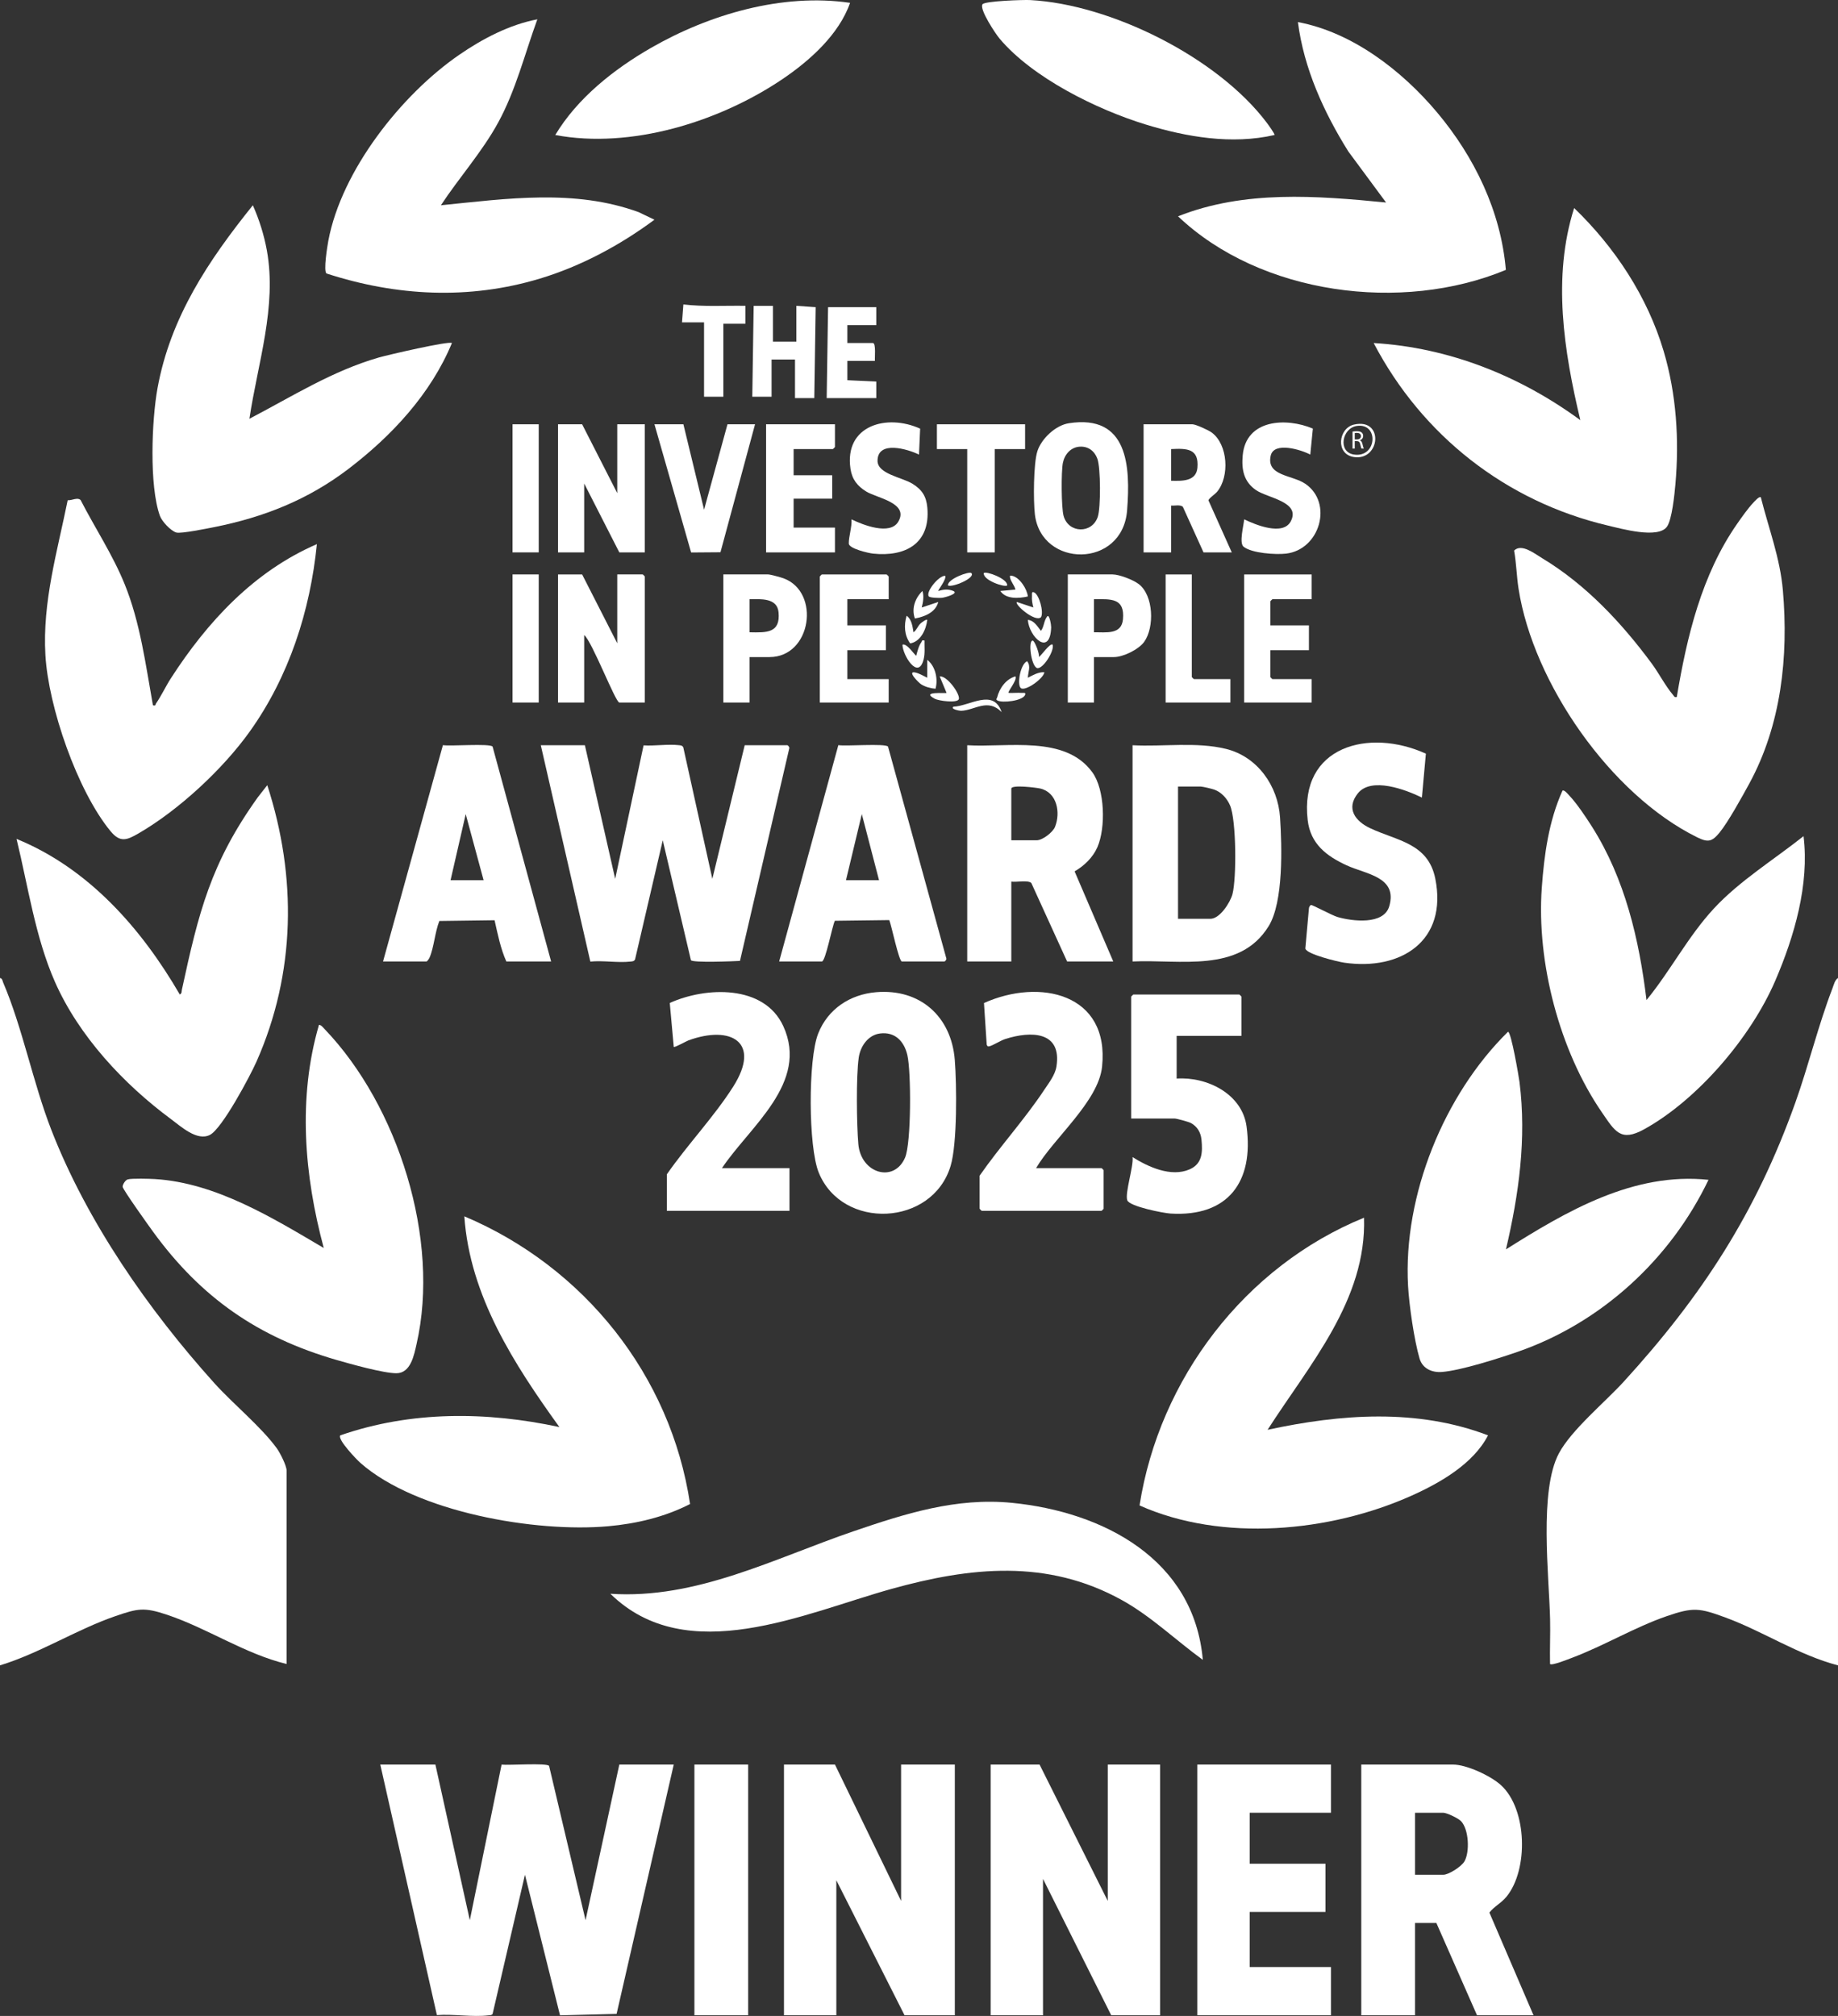 <?xml version="1.0" encoding="UTF-8"?>
<svg id="Layer_2" data-name="Layer 2" xmlns="http://www.w3.org/2000/svg" viewBox="0 0 2668 2926.16">
  <rect x="0" y="0" width="2668" height="2926.16" fill="#333333" stroke="none"/>
  <defs>
    <style>
      .cls-1 {
        fill: #fff;
      }
    </style>
  </defs>
  <g id="Layer_1-2" data-name="Layer 1">
    <g>
      <g>
        <g>
          <path class="cls-1" d="M2668,2417.32c-57.19-14.91-108.49-49.3-163.47-69.51-37.7-13.86-46.69-15.17-85.03-1.96-46.62,16.06-91.22,43.05-137.53,60.45-4.89,1.84-29.21,11.74-31.97,9.03-.47-21.64.6-43.41.08-65.07-1.51-63.4-16.22-186.56,12.88-240.88,18.23-34.04,66.76-74,94.06-103.91,113.57-124.38,192.11-245.32,249.01-404.87,19.42-54.45,33.3-112.42,53.93-166.02,1.83-4.75,3.5-12.3,8.03-14.96v997.7Z"/>
          <path class="cls-1" d="M2555.99,721.84c11.37,45.25,27.92,87.95,31.99,134.97,8.35,96.25-2.37,195.58-48.94,280.94-10.03,18.39-30.69,55.84-43.09,70.89-11,13.35-16.8,14.43-32.56,6.65-125.39-61.9-237.8-223.72-259.11-360.78-2.84-18.29-3.17-37.1-6.43-55.36,10.75-10.74,29.73,4.45,40.72,11.08,63.46,38.28,115.34,93.74,159.05,152.9,10.14,13.72,20.27,33.19,30.7,45.28,1.78,2.06,1.92,4.2,5.65,3.33,14.71-87.84,36.08-177.41,87.57-251.36,6.44-9.24,15.85-22.64,23.41-30.58,1.69-1.78,8.83-10.02,11.01-7.96Z"/>
          <g>
            <path class="cls-1" d="M416,2415.32c-60.65-14.75-114.52-51.68-173.51-71.47-33.31-11.17-42.37-9.23-74.98,1.99-56.72,19.52-109.81,53.88-167.51,71.47v-997.7c3.48.54,3.49,3.98,4.55,6.45,28.09,65.59,43.31,145.44,69.95,213.98,51.91,133.53,141.11,261.45,236.47,367.42,27.19,30.22,68.41,63.79,90.98,94.99,4.51,6.23,14.05,25,14.05,31.94v280.91Z"/>
            <path class="cls-1" d="M469.98,1811.5c-28.38-105.18-37.87-218.16-6.96-323.92,3.27.07,5.85,3.75,8.01,5.99,106.94,111.44,168.41,305.69,133.61,457.52-3.52,15.36-8.26,42.25-29.36,42.2-18.94-.04-66.73-13.51-86.81-19.31-114.06-32.99-196.6-90.46-266.1-185.84-5.63-7.73-44.22-61.6-44.34-65.55-.1-3.36,4.03-9.67,7.35-10.67,5.71-1.71,32.09-.94,39.7-.47,88.28,5.42,170.92,56.49,244.9,100.05Z"/>
            <path class="cls-1" d="M24.01,1217.69c104.54,42.62,181.46,130.2,236.99,225.88,3.26-1.91,2.42-4.24,3.01-6.95,24.34-112.38,41.83-183.85,110.36-279.55l13.6-17.35c43.18,132.94,41.26,272.82-15.63,401.21-9.26,20.9-49.81,97.2-67.6,106.37-18.64,9.61-42.12-12.22-56.58-22.91-68.6-50.75-133.81-120.57-168.52-199.42-28.48-64.69-38.91-138.83-55.64-207.27Z"/>
          </g>
          <path class="cls-1" d="M2390.02,1451.61c34.66-42.2,60.45-92.64,97.93-133.01,37.44-40.33,87.12-70.79,130.03-104.92,8.68,70.2-13.45,145.72-41.05,209.87-35.1,81.58-112.2,172.41-190.32,215.61-34.12,18.87-42.32,3.03-61.07-24.15-61.7-89.46-95.3-218.13-87.52-326.34,3.46-48.13,10.14-96.84,30-140.97,2.53-1.95,8.18,5.22,9.92,7.05,11.02,11.6,24.16,31.33,32.89,45.1,47.92,75.57,68.5,163.55,79.19,251.75Z"/>
          <path class="cls-1" d="M2186.02,1813.5c88-55.48,185.18-112.52,294-100.95-55.12,115.12-155.49,207.44-276.48,249.45-27.54,9.56-82.97,27.36-110.57,29.44-14.69,1.11-28.15-5.08-32.39-19.57-7.8-26.68-15.1-77.29-16.67-105.3-7.35-131.13,52.07-277.56,145.08-368.93,4.63-.16,15.83,66.18,16.72,73.22,10.29,82.16-.96,162.69-19.7,242.64Z"/>
          <g>
            <path class="cls-1" d="M1001.71,2183.1c-36.78,18.89-77.61,28.54-118.73,32.26-105.29,9.51-278.62-20.24-359.93-92.01-5.35-4.72-33.89-34.37-29.06-39.92,102.98-35.71,212.23-34.74,318-12.03-65.61-91.08-130.01-190.31-137.98-305.89,173.34,73.14,299.67,230.6,327.69,417.59Z"/>
            <path class="cls-1" d="M1979.99,1767.52c3.89,119.4-79.57,213.53-139.99,307.88,105.87-22.92,216.85-31.29,320,8.04-21.42,41.46-69.77,69.1-111.28,87.67-118.11,52.83-274.59,67.64-394.58,14.08,28.75-184.03,153.2-347.18,325.85-417.67Z"/>
            <path class="cls-1" d="M1745.98,2409.32c-39.5-28.65-74.93-63.28-117.94-87.02-108.11-59.66-219.38-47.84-334.04-15.95-126.33,35.14-296.83,116.03-408,7.02,124.82,8.34,237.94-51.38,352.46-90.54,75.19-25.71,149.56-49.46,230.52-41.42,132.67,13.17,264.24,81.87,277,227.91Z"/>
          </g>
          <g>
            <path class="cls-1" d="M222.01,1023.74c4.79,1.09,3.24-.85,4.45-2.61,7.9-11.42,13.93-24.68,21.49-36.42,53-82.24,120.73-155.41,212.03-194.89-9.8,97.2-40.42,192.07-97.21,271.69-39.1,54.82-103.34,114.45-161.74,148.22-16.85,9.74-26.55,13.81-40.69-3.39-48.16-58.54-90.11-180.28-94.43-255.49-4.44-77.18,17.23-150.14,32.35-224.75,6.22.5,14.02-4.68,18.75-.3,20.93,40.74,46.65,79.49,63.91,122.06,22.71,56.01,30.45,116.69,41.07,175.89Z"/>
            <g>
              <path class="cls-1" d="M362.02,607.86c62.19-32.42,119.83-69.31,187.99-88.97,12.29-3.54,101.48-24.27,106-20.98-30.57,73.84-87.35,134.8-150.21,182.72-58.74,44.78-122.95,70.22-195.38,84.6-9.83,1.95-47.83,9.69-54.45,7.76-8.09-2.36-20.98-16.18-23.87-24.27-15.69-43.84-11.87-139.02-3.46-185.22,18.79-103.23,74.11-185.57,138.38-265.54,9.24,20.74,16.29,43.17,20.36,65.6,14.78,81.56-13.33,163.93-25.35,244.29Z"/>
              <path class="cls-1" d="M779.99,28.05c-18.31,50.22-31.17,102.82-56.95,149.99-23.19,42.44-56.5,79.6-83.04,119.9,95.85-9.6,194.11-23.89,287.03,9.98l22.95,11c-49.86,36.98-106.72,67.54-166.45,85.53-102.72,30.94-208.14,25.5-309.58-7.48-4.74-3.53,1.27-40.15,2.64-47.45,19.12-102.02,105.91-212.06,189.97-269.95,33.76-23.25,72.89-43.83,113.43-51.53Z"/>
              <path class="cls-1" d="M1233.95,4.12c-16.1,46.25-59.2,84.6-99.33,111.52-91.29,61.24-218.83,100.95-328.62,80.33,32.1-53.5,85.05-95.43,138.66-126.29,84.88-48.86,190.97-79.96,289.29-65.56Z"/>
            </g>
          </g>
          <g>
            <path class="cls-1" d="M1994,497.92c109.32,6.48,212.44,47.75,299.98,111.95-23.88-100.17-40.85-207.5-8.99-307.9,59.17,57.02,106.45,128.58,130,207.93,18.44,62.14,22.7,128.41,17,192.92-1.25,14.09-4.87,51.33-12.29,61.7-12.83,17.92-65.9,3-85.73-1.68-147.92-34.87-269.73-130.76-339.98-264.92Z"/>
            <path class="cls-1" d="M2185.87,391.75c-150.81,62.8-356.03,36.12-475.87-77.77,96.35-38.22,200.98-29.88,301.99-20.03l-54.82-74.14c-35.66-57.05-64.47-120.44-73.16-187.76,79.09,14.84,151.04,70.44,201.94,131,54.25,64.55,92.73,143.75,99.92,228.7Z"/>
            <path class="cls-1" d="M1849.99,195.98c-61.91,14.17-127.65,2.98-187.53-15.45-70.6-21.73-163.45-67.47-211.49-124.47-5.74-6.81-29.72-42.7-24.81-49.83,3.33-4.84,59.92-6.62,68.82-6.16,117.71,6.07,272.82,83.64,343.85,178.1,1.68,2.24,12.25,16.65,11.16,17.81Z"/>
          </g>
          <path class="cls-1" d="M1802,1503.59h-94v61.98c44-2.97,95.07,22.13,101.48,69.5,10.83,79.97-26.68,131.6-110.46,126.42-10.33-.64-59.57-10.29-62.71-19.29-3.63-10.4,9.33-48.9,7.7-62.66,22.8,14.36,55.91,29.52,82.79,17.8,18.54-8.08,18.99-24.85,17.27-42.87-1-10.55-5.98-19.33-15.54-24.45-3.17-1.7-20.58-6.47-23.53-6.47h-63v-176.95c0-.21,2.79-3,3-3h154c.21,0,3,2.79,3,3v56.98Z"/>
          <path class="cls-1" d="M1504,1695.54h95c.21,0,3,2.79,3,3v55.98c0,.21-2.79,3-3,3h-174c-.21,0-3-2.79-3-3v-47.99c29.16-42.06,65.51-81.88,93.63-124.33,6.75-10.18,15.96-21.81,17.89-34.1,8.09-51.48-37.1-51.8-74.04-40.03-7.2,2.29-17.9,9.35-23.4,10.66-2.58.61-2.94-.55-3.8-2.43l-3.95-60.37c80.46-36.29,182.56-14.2,171.42,92.4-5.29,50.63-70.59,104.11-95.75,147.2Z"/>
          <path class="cls-1" d="M1048,1695.54h98v61.98h-178v-52.98c29.6-42.67,68.91-83.97,96.46-127.51,40.67-64.3-3.23-89.34-64.98-66.96-3.37,1.22-20.33,10.85-21.47,9.51l-5.78-63.74c52.21-23.63,137.03-27.06,164.82,33.71,37.63,82.29-48.56,145.44-89.05,205.99Z"/>
          <g>
            <polygon class="cls-1" points="1122 443.92 1122 495.9 1156 495.9 1156 443.92 1184.01 445.9 1182 577.88 1154 577.88 1154 521.89 1120 521.89 1120 575.88 1092 575.88 1094 443.92 1122 443.92"/>
            <path class="cls-1" d="M1272,445.92v25.99h-42v25.99h37c4.89,0,2.5,21.49,3,25.99h-40v27.99l42.01,1.99v24h-72.01l2-131.96h70Z"/>
            <path class="cls-1" d="M990,467.91l1.99-26c29.71,3.53,60.02,1.51,90.02,2v26h-32.01v105.97h-28v-107.97h-32Z"/>
          </g>
          <path class="cls-1" d="M1385.96,1538.62c-4.99-63.22-50.44-103.85-114.36-98.41-37.69,3.21-69.86,24.32-83.96,60.03-14.79,37.44-14.39,164.48.83,201.82,34.24,84.02,164.94,78.12,191.4-9.64,9.81-32.51,8.93-117.93,6.09-153.8ZM1313.77,1680.32c-16.01,37.2-64.14,23.09-67.84-19.7-2.46-28.34-3.33-98.43.59-125.51,2.39-16.49,13.62-32.85,31.01-35,21.81-2.69,34.93,11.49,39.57,31.37,5.6,23.96,5.8,127.65-3.33,148.84Z"/>
          <g>
            <path class="cls-1" d="M849,1081.72l44,193.96,41.19-193.76c16.06,1.06,35.28-2.09,50.92-.31,2.87.33,5.25.24,6.75,3.25l42.16,190.8,46.98-193.94h62c.69,0,3.42,2.94,2.67,4.56l-71.55,308.47c-9.54.57-68.4,2.97-71.2-1.03l-40.89-174.03-40.17,172.79c-1.47,3.05-3.87,2.94-6.74,3.26-18,2.06-39.72-1.86-58.19.02l-71.92-314.04h64Z"/>
            <path class="cls-1" d="M2069.77,1093.95l-5.78,63.74c-23.27-11.41-73.58-30.55-93.03-6.03-17.54,22.09-3.53,40.32,17.7,50.37,39.09,18.51,84.34,21.58,94.75,73.23,18.18,90.15-49.32,134.06-132.14,122.1-8.87-1.28-55.24-12.39-56.48-20.62l5.21-58.09c-.01-1.74,1.63-4.71,3.07-4.99,2.07-.41,30.65,15.16,38.5,17.42,21.25,6.14,67.12,11.94,75.09-15.78,12.26-42.64-33.7-46.23-62-59.29-29.16-13.45-52.41-31.06-56.44-65.54-12.56-107.59,88.92-134.07,171.55-96.52Z"/>
            <path class="cls-1" d="M1858.09,1186.6c-2.99-45.93-32.76-88.29-78.42-99.55-42.84-10.57-91.73-2.95-135.67-5.32v313.9c68.34-3.42,155.23,17.58,197.6-51.38,21.68-35.28,19.23-115.69,16.49-157.65ZM1789.06,1297.72c-3.16,12.16-18.33,35.93-32.06,35.93h-47v-191.94h33c2.75,0,16.15,3.19,19.57,4.42,10.51,3.77,18.69,12.93,22.98,23.02,9.14,21.5,9.49,105.51,3.51,128.57Z"/>
            <path class="cls-1" d="M1559.87,1264.8c13.95-8.04,26.57-20.14,33.1-35.15,12.18-27.99,11.05-83.24-7.32-108.59-39.57-54.62-123.39-35.71-181.65-39.33v313.9h64v-115.96c7.39,1.19,23.86-2.56,29.02,1.97l51.98,113.99h67l-56.13-130.83ZM1531.47,1200.16c-3.23,8.12-18.39,19.52-26.47,19.52h-37v-74.97c0-6.09,36.87-1.38,42.12-.13,24.39,5.83,29.57,34.94,21.35,55.58Z"/>
            <path class="cls-1" d="M1373.66,1391.08l-84.63-307.39c-4.12-4.92-61.48-.25-72.11-2.1l-85.92,314.04h62c5.36,0,15.02-51.84,18.88-59.1l78.96-1c3.23,7.85,13.7,58.68,18.16,60.1h62c.7,0,3.4-2.94,2.66-4.55ZM1228,1277.67l23-95.99,25,95.99h-48Z"/>
            <path class="cls-1" d="M715.03,1083.7c-4.09-4.92-61.49-.27-72.11-2.11l-86.92,314.04h63c1.08,0,3.8-3.97,4.48-5.52,6.45-14.69,7.98-37.72,14.28-53.3l80.15-1.07c4.49,19.86,8.79,41.54,17.09,59.89h65l-84.97-311.93ZM654,1277.67l22.02-95.97,25.98,95.97h-48Z"/>
          </g>
          <g>
            <path class="cls-1" d="M845,833.8l51,99.97v-99.97h37c.21,0,3,2.79,3,3v182.94h-37c-5.52,0-39.65-88.86-51-97.97v97.97h-38v-185.94h35Z"/>
            <polygon class="cls-1" points="845 615.86 896 715.83 896 615.86 936 615.86 936 801.81 899 801.81 848 701.84 848 801.81 810 801.81 810 615.86 845 615.86"/>
            <path class="cls-1" d="M1212,615.86v32.99c0,.21-2.79,3-3,3h-57v37.99h56v33.99h-56v41.99h60v35.99h-100v-185.94h100Z"/>
            <path class="cls-1" d="M1290,869.79h-60v37.99h56v35.99h-56v41.99h60v33.99h-100v-182.94c0-.21,2.79-3,3-3h94c.21,0,3,2.79,3,3v32.99Z"/>
            <polygon class="cls-1" points="992 615.86 1022.02 739.83 1056 615.86 1096 615.86 1045.81 801.61 1003.22 801.93 950 615.86 992 615.86"/>
            <path class="cls-1" d="M1904,833.8v35.99h-57c-.21,0-3,2.79-3,3v34.99h56v35.99h-56v38.99c0,.21,2.79,3,3,3h57v33.99h-98v-185.94h98Z"/>
            <path class="cls-1" d="M1905.71,622.14l-3.74,37.71c-12.96-6.97-52.67-19.31-57.43,1.49-6.79,29.69,31.12,27.94,50.12,40.83,40.76,27.65,21.47,95.67-27.89,101.42-14.89,1.74-49.61-.49-61.58-9.98-6.79-5.39.07-30.56.82-39.79,16.22,7.84,56.45,24.56,67.72,2.74,14.6-28.27-33.54-33.53-50.41-45.06-18-12.31-21.34-29.94-19.42-50.74,4.86-52.36,63.14-55,101.8-38.63Z"/>
            <path class="cls-1" d="M1335.66,622.2l-1.67,37.65c-16.27-7.99-60.1-21.13-60.17,9-.04,19.21,35.6,23.95,50.79,33.39,13.61,8.46,19.99,18.01,21.48,34.51,4.69,51.92-31.44,71.81-78.84,66.82-6.46-.68-35-7.2-35.15-14.57-.2-10.07,4.76-24.46,3.91-35.16,16.25,7.96,56.27,23.92,68.1,3.1,15.4-27.1-31.28-33.97-46.71-43.49-12.85-7.93-20.6-17.6-22.87-33.12-9.24-62.94,52.76-80.14,101.14-58.13Z"/>
            <polygon class="cls-1" points="1488 615.86 1488 651.85 1444 651.85 1444 801.81 1404 801.81 1404 651.85 1360 651.85 1360 615.86 1488 615.86"/>
            <path class="cls-1" d="M1730,833.8v148.95c0,.21,2.79,3,3,3h53v33.99h-94v-185.94h38Z"/>
            <g>
              <rect class="cls-1" x="744" y="833.8" width="38" height="185.94"/>
              <rect class="cls-1" x="744" y="615.86" width="38" height="185.94"/>
            </g>
            <g>
              <path class="cls-1" d="M1373.99,1005.73l-9.98-23.97c10.96-1.04,29.65,25.44,27.87,32.83-1.55,6.43-29.04,2.92-35.28-.46-20.8-11.25,16.16-7.3,17.38-8.4Z"/>
              <path class="cls-1" d="M1473.99,981.76c3.02,5.52-11.81,22.37-9.98,23.97,6.28.35,12.74-.45,19.02.01,2.2.16,6.64-1.13,4.95,2.97-3.62,8.79-33.21,11.92-40.05,8.09-3.07-1.72-.92-2.74-.47-4.53,3.3-13.34,12.87-26.67,26.53-30.52Z"/>
              <path class="cls-1" d="M1492.01,899.79c9.25.81,13.93,9.59,18.99,15.95,4.66-6.07,4.1-14.53,9.03-20.9,3.21-4.15,5.92,12.59,5.82,15.63-1.41,43.15-32.02,14.35-33.84-10.68Z"/>
              <path class="cls-1" d="M1357.97,999.74c-7.05-.61-14.59-2.57-20.65-6.32-3.94-2.43-21.32-20.08-8.73-17.28,6.18,1.38,11.76,4.96,17.38,7.61l.04-25.99c11.86,9.26,15.91,27.85,11.95,41.98Z"/>
              <path class="cls-1" d="M1492.02,983.75c7.48-3.77,15.19-8.5,23.98-7.98-1.12,9.08-27.45,27.96-34.06,23.12-6.11-4.48-.84-35.29,9.07-39.13,5.86,7.56,1.17,15.67,1.01,23.98Z"/>
              <path class="cls-1" d="M1341.99,929.78c-.22,9.27,1,18.44-1.36,27.61-7.83,30.47-30.51-6.5-30.62-21.61,6.24-2.89,18.94,16.78,19.97,15.98,1.71-6.29,3.54-14.22,7.42-19.49,1.33-1.81.06-3.57,4.59-2.49Z"/>
              <path class="cls-1" d="M1326.02,917.76c4.31-2.79,6.19-9.03,10.2-12.76,1.42-1.32,8.4-6.69,9.76-5.21-1.64,14.03-9.57,31.54-24.8,34.14-8.56-12.03-9.18-26.21-5.17-40.14,7.4,5.04,8.66,15.86,10,23.98Z"/>
              <path class="cls-1" d="M1508.02,953.76c2.75-1.44,16.85-21.5,19.97-17.98,2.89,9.03-14.46,36.33-22.74,33.87-8.65-3.39-13.03-40.08-6.25-39.83,2.96.11,10.43,19.86,9.02,23.95Z"/>
              <path class="cls-1" d="M1338.01,881.77l23.98-7.98c-4.12,15.39-19.94,21.31-33.95,23.99-5.2-14.36.28-29.62,10.97-39.99,2.48,7.82.88,16.28-1,23.97Z"/>
              <path class="cls-1" d="M1476.01,873.79l23.98,7.98c-1.51-5.85-2.46-10.8-2.01-16.99.16-2.2-1.08-6.66,2.99-4.97,7.6,3.17,14.43,28.98,10.1,36.06-8.2,7.96-38.79-18.43-35.06-22.08Z"/>
              <path class="cls-1" d="M1492.01,865.77c-13,2.99-31.75,4.26-40-7.96l21.99-2.03c-1.38-6.1-6.37-10.77-7.79-17.21-.64-2.92-.18-3.39,2.82-2.8,11.04,2.17,21.91,19.26,22.98,30Z"/>
              <path class="cls-1" d="M1371.99,835.81c2.49,4.73-10.92,21.19-9.99,21.97,7.6-2.07,13.57-3.07,21.23-.2,9.92,3.72-11.52,9.76-16.23,10.21-3.5.34-17.29.08-18.83-2.19-4.59-6.76,14.77-30.39,23.81-29.8Z"/>
              <path class="cls-1" d="M1453.98,1033.74c-20.1-20.89-39.12-2.6-58.98-2-2.04.06-15.85-2.43-10.99-5.99,23.84-.8,58.11-27.21,69.97,7.99Z"/>
              <path class="cls-1" d="M1409.99,831.81c6.75,6.84-27.54,21.42-33.98,17.97-.93-9.4,31.08-20.91,33.98-17.97Z"/>
              <path class="cls-1" d="M1461.99,849.78c-3.58,3.13-35.24-7.45-33.98-17.97,3.65-3.19,34.98,8.35,33.98,17.97Z"/>
            </g>
            <path class="cls-1" d="M1754.23,726.46c-.22-2.68,9.34-8.86,12.59-12.8,18.17-22.04,15.76-68.15-7.83-85.79-4.51-3.38-23.32-12-27.99-12h-71v185.94h40v-67.98c5.04.55,13.42-1.79,17.06,1.94l29.94,66.04h41l-33.77-75.35ZM1738.13,678.98c-1.75,19.99-22.48,19.24-38.13,18.86v-45.98c22.91-1.16,40.58-.93,38.13,27.12Z"/>
            <path class="cls-1" d="M1551.48,614.35c-19.19,2.97-39.64,22.23-45.59,40.4-5.81,17.77-5.97,72.28-3.68,91.86,9.12,78.04,127.2,78.91,133.86-5.71,5.05-64.15,1.45-139.88-84.59-126.55ZM1593.47,750.3c-8.44,24.84-42.43,23.95-49.57-1.38-3.37-11.93-3.62-64.54-1.02-77.19,2.53-12.27,11.48-22.67,24.62-23.38,12.29-.67,21.35,6.39,25.44,17.56,4.81,13.1,5.02,71.19.53,84.39Z"/>
            <path class="cls-1" d="M1652.99,847.8c-8-6.14-28.23-14-37.99-14h-65v185.94h38v-65.98h29c13.32,0,35.85-10.95,43.87-22.12,15.05-20.97,13.78-67.21-7.88-83.84ZM1630.08,898.89c-2.06,22.76-24.78,18.65-42.08,18.89v-47.99c24.75-.22,44.9-1.98,42.08,29.1Z"/>
            <path class="cls-1" d="M1137.37,839.43c-4.02-1.48-19.12-5.63-22.37-5.63h-65v185.94h38v-65.98h29c61.02,0,74.43-94.42,20.37-114.33ZM1088,917.78v-47.99c16.3-.23,40.14-2.14,42.12,18.86,2.9,30.64-17.55,29.6-42.12,29.13Z"/>
          </g>
          <path class="cls-1" d="M1965.41,616.29c-22.71,5.15-27.32,43.16.1,47.13,38.16,5.53,43.85-57.08-.1-47.13ZM1965.12,659.75c-23.37-3.69-17.18-38.35,4.41-41.5,32.56-4.74,29.41,46.84-4.41,41.5Z"/>
        </g>
        <g>
          <path class="cls-1" d="M632,2561.27l49.98,225.93,46.11-225.83c9.92,1.22,65.46-2.77,68.95,1.86l52.94,223.98,49.02-225.93h79l-82.96,361.93-82.12,2.09-50.91-204.07-46.97,201.99c-1.46,2.24-3.75,1.78-5.94,2.06-22.7,2.84-51.53-2.16-74.91-.3l-82.19-363.69h80Z"/>
          <polygon class="cls-1" points="1212 2561.27 1308 2759.21 1308 2561.27 1386 2561.27 1386 2925.16 1313 2925.16 1214 2729.22 1214 2925.16 1138 2925.16 1138 2561.27 1212 2561.27"/>
          <polygon class="cls-1" points="1509 2561.27 1608 2759.21 1608 2561.27 1684 2561.27 1684 2925.16 1613 2925.16 1514 2727.22 1514 2925.16 1438 2925.16 1438 2561.27 1509 2561.27"/>
          <polygon class="cls-1" points="1932 2561.27 1932 2631.25 1814 2631.25 1814 2705.23 1924 2705.23 1924 2775.21 1814 2775.21 1814 2855.18 1932 2855.18 1932 2925.16 1738 2925.16 1738 2561.27 1932 2561.27"/>
          <rect class="cls-1" x="1008" y="2561.27" width="78" height="363.89"/>
          <path class="cls-1" d="M2161.97,2776.12c6.82-8.8,17.07-13.55,24.86-23.07,31.9-38.98,30.26-126.64-7.89-161.73-14.77-13.58-49.99-30.04-69.94-30.04h-133v363.89h78v-133.96h31l59,133.96h82l-64.03-149.05ZM2125.7,2701.94c-4.3,7.35-22.66,19.29-30.7,19.29h-41v-89.97h41c5.18,0,21.75,7.94,25.8,12.19,11.45,12,12.84,44.88,4.9,58.49Z"/>
        </g>
      </g>
      <path class="cls-1" d="M1963.29,626.42c1.64-.33,3.98-.52,6.21-.52,3.46,0,5.69.63,7.26,2.05,1.27,1.12,1.97,2.83,1.97,4.76,0,3.31-2.08,5.51-4.73,6.4v.11c1.93.67,3.09,2.46,3.68,5.06.82,3.5,1.42,5.92,1.94,6.88h-3.35c-.41-.71-.97-2.86-1.67-5.99-.74-3.46-2.08-4.76-5.02-4.87h-3.05v10.87h-3.24v-24.75ZM1966.53,637.84h3.31c3.46,0,5.66-1.9,5.66-4.76,0-3.24-2.34-4.65-5.77-4.69-1.56,0-2.68.15-3.2.3v9.16Z"/>
    </g>
  </g>
</svg>